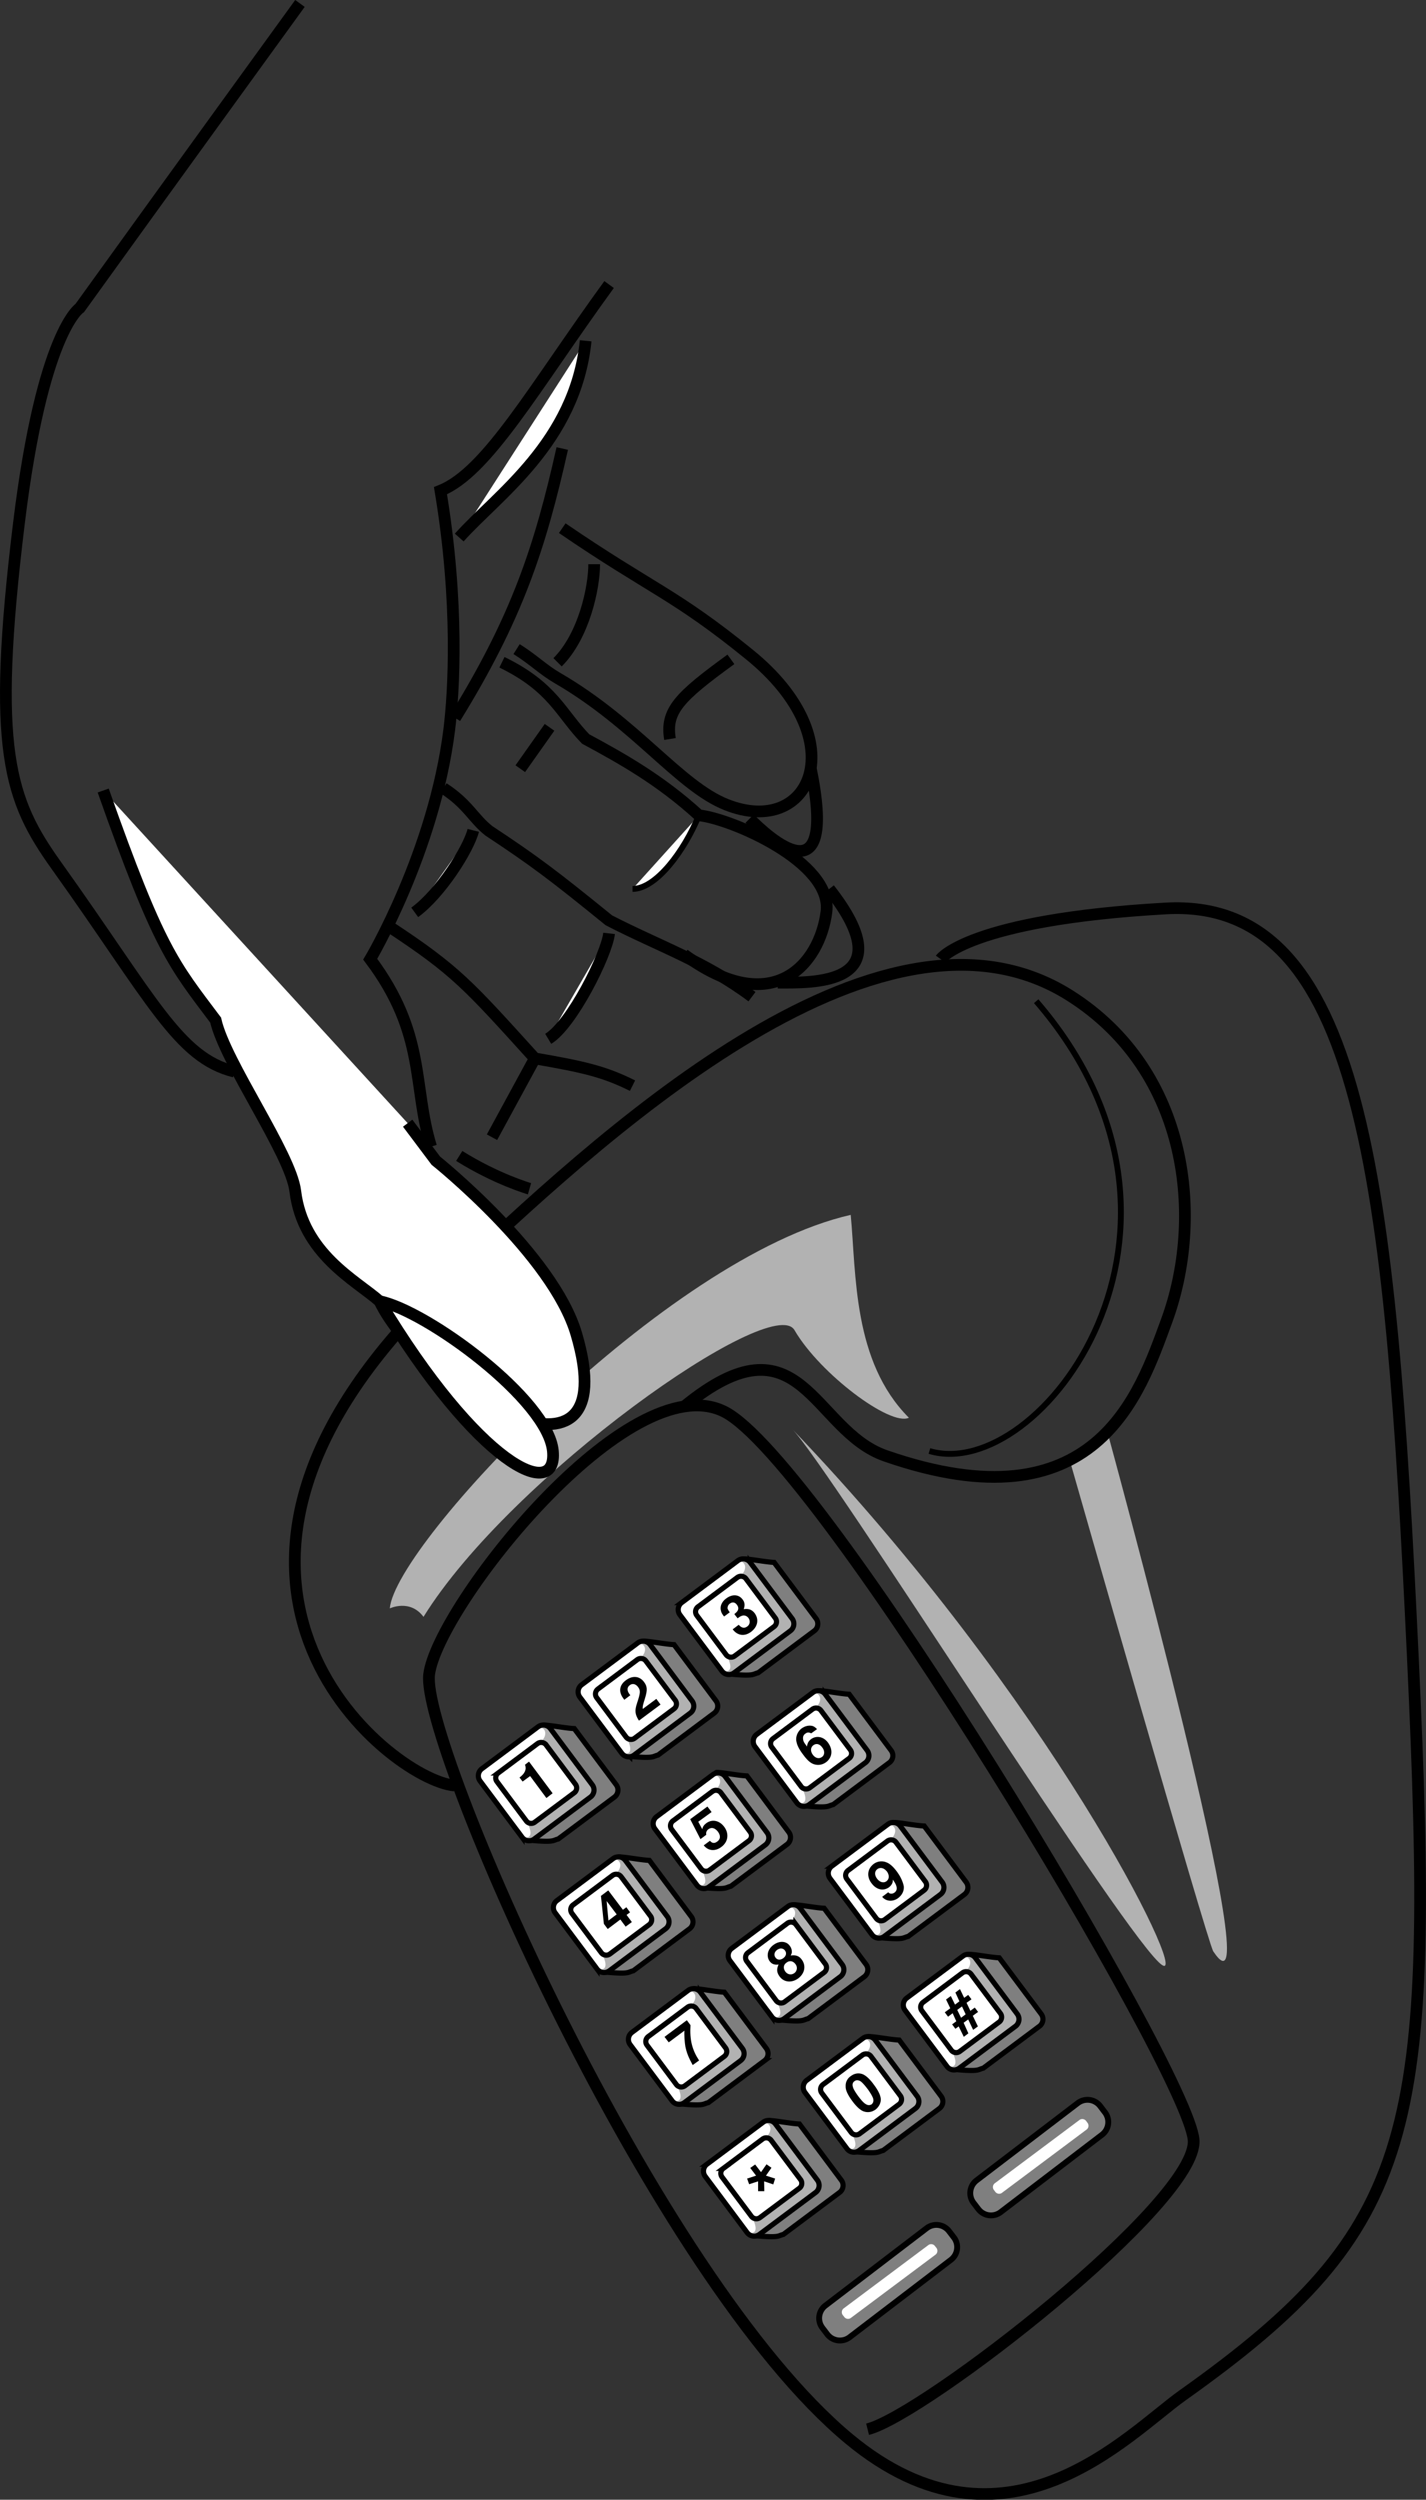 <svg xmlns="http://www.w3.org/2000/svg" xmlns:xlink="http://www.w3.org/1999/xlink" width="121.773" height="213.422"><rect width="100%" height="100%" fill="#333333" stroke="none"/><defs><path id="a" d="M-.484-2.547.906-.672l.531-.406-2.015-2.703-.344.265c.156.375 0 .75-.469 1.094l.266.344zm0 0"/><path id="b" d="m1.594-1.938-1.157.86c-.03-.203.016-.344.188-.906C.844-2.688.828-3 .547-3.375.172-3.891-.438-3.953-1-3.531c-.563.406-.656.984-.219 1.562l.078.11.516-.391-.078-.094c-.219-.297-.219-.578.031-.765.235-.172.5-.11.703.156.219.297.219.469-.078 1.36-.219.655-.187.984.156 1.515l1.844-1.375zm0 0"/><path id="c" d="M-.063-1.813c.204-.156.22-.156.329-.203.203-.093.437-.03.593.172.172.235.141.547-.093.719-.25.188-.5.14-.735-.14l-.515.39c.406.547 1.015.625 1.562.219.578-.438.703-1.063.313-1.594-.235-.313-.532-.406-.938-.344.125-.328.094-.578-.078-.812-.328-.453-.875-.5-1.406-.11-.39.282-.563.688-.453 1.063.03.156.093.265.265.484l.485-.36c-.11-.14-.141-.218-.188-.312a.474.474 0 0 1 .203-.437c.219-.156.438-.11.594.11.203.265.14.515-.172.75l-.047.046zm0 0"/><path id="d" d="m1.234-2.531-.296.219-1.25-1.657-.625.469.25 2.39.328.438 1.078-.812.453.609.531-.39-.453-.61.297-.219Zm-.828.61-.703.53-.156-1.671zm0 0"/><path id="f" d="M.375-3.531C.219-3.687.125-3.75 0-3.797c-.297-.078-.625-.015-.938.203a1.18 1.18 0 0 0-.468.985c.047.39.203.734.578 1.234.344.469.61.719.906.828.36.125.735.078 1.063-.156.546-.406.609-1.078.171-1.672-.375-.516-.984-.64-1.453-.297-.203.156-.312.344-.343.64l-.032-.062c-.187-.25-.25-.344-.28-.469-.063-.265-.016-.453.171-.578.172-.14.313-.125.5-.03zM.062-2.156c.25-.188.547-.11.766.203.219.281.203.64-.031.797-.25.187-.563.11-.781-.188-.22-.297-.204-.625.046-.812zm0 0"/><path id="g" d="m0-4.203-1.906 1.422.36.469 1.343-1c-.031.296.016 1.03.078 1.359.11.531.281.953.625 1.578l.547-.39C.453-1.673.234-2.516.313-3.782zm0 0"/><path id="h" d="M.469-2.625c.062-.125.078-.188.094-.234a.832.832 0 0 0-.172-.594C.094-3.875-.5-3.906-1-3.531c-.5.36-.64.953-.328 1.39.187.25.422.329.766.282-.188.406-.157.687.078 1.015.375.516 1.03.578 1.593.172.563-.422.688-1.078.313-1.594-.234-.328-.516-.421-.953-.359Zm-1.156-.484c.234-.172.515-.157.671.062.157.203.094.469-.14.64-.25.188-.516.173-.672-.046-.156-.203-.11-.469.14-.656zm.796 1.093c.25-.203.563-.156.766.125a.533.533 0 0 1-.094.766C.516-.937.203-1 .016-1.25c-.204-.281-.172-.578.093-.766Zm0 0"/><path id="k" d="M-1-3.531a.979.979 0 0 0-.438.875c-.015.312.172.719.563 1.25.344.468.672.765.938.875.374.14.734.078 1.046-.14.282-.22.454-.532.454-.876-.016-.328-.204-.734-.579-1.234-.359-.5-.671-.781-.953-.906-.36-.141-.719-.079-1.031.156Zm.313.437c.125-.11.312-.11.484-.015.125.062.375.328.656.703.219.297.406.625.453.781.063.203.016.375-.125.5a.426.426 0 0 1-.469 0c-.156-.063-.406-.328-.671-.688-.235-.312-.438-.656-.454-.78-.078-.204-.03-.391.125-.5zm0 0"/><path id="l" d="m.64-.281-.406-.906.391-.282.422.89.406-.296-.437-.906.453-.328-.282-.375-.375.28-.328-.687.422-.296-.281-.376-.344.25-.36-.75-.39.297.344.75-.375.282-.36-.735-.406.297.36.75-.469.344.281.375.39-.297.313.688-.359.265.281.375.281-.203.438.89ZM.017-1.61l-.329-.672.407-.297.312.672zm0 0"/><path id="e" d="m-.125-4.11-1.469 1.08.875 1.703.5-.375c-.047-.172.016-.344.172-.469.281-.203.578-.11.828.219.235.328.219.625-.062.828C.5-.953.28-.953.094-1.188l-.531.391c.374.485.984.531 1.5.14.578-.421.687-1.124.25-1.718C.905-2.922.28-3.063-.22-2.688c-.187.141-.297.282-.344.516l-.343-.64 1.14-.829Zm0 0"/><path id="i" d="M-.313-.734c.313.39.891.453 1.36.109.344-.266.516-.61.484-1-.062-.36-.265-.828-.593-1.266-.297-.406-.594-.671-.875-.78a1.1 1.1 0 0 0-1.094.124c-.547.406-.625 1.078-.203 1.64.421.579 1.015.704 1.5.36.14-.11.25-.25.296-.39a.773.773 0 0 0 .032-.266c.39.531.437.89.14 1.11-.203.14-.421.109-.53-.032Zm-.421-2.36c.265-.187.578-.11.828.203.218.313.203.641-.047.829-.234.171-.563.093-.797-.22-.234-.312-.219-.624.016-.812zm0 0"/><path id="j" d="M-1.563-3.688v.844h.532l-.016-.844.781.266.157-.5-.782-.25.47-.672-.423-.297-.469.672-.5-.656-.421.297.5.656-.766.25.172.485zm0 0"/></defs><path fill="none" stroke="#000" stroke-miterlimit="6" d="M80.325 81.883s2.403-3.363 19.2-4.32c16.8-.96 19.203 23.04 21.12 63.84 1.922 40.8.454 48.816-19.68 63.121-4.6 3.27-15.1 14.77-28.44 3.719-16.762-13.887-36.598-59.52-35.88-65.282.72-5.757 17.04-26.52 25.2-22.44 8.16 4.081 39.535 56.167 40.082 62.163.48 5.277-23.04 23.52-27.84 24.719"/><path fill="#b2b2b2" d="M94.485 121.961s14.422 52.59 9.121 44.641c-.48-.719-12.191-41.707-12.191-41.707 1.2-.2 2.2-2 3.07-2.934"/><path fill="#7f7f7f" d="M64.501 190.88c2.113.195 1.914 0 2.395-.11l4.796-3.582a.745.745 0 0 0 .153-1.047l-3.578-4.8c-.73-.032-2.051-.297-2.579-.297-.527 0-1.187 9.835-1.187 9.835"/><path fill="none" stroke="#000" stroke-width=".44" d="M64.501 190.88c2.113.195 1.914 0 2.395-.11l4.796-3.582a.745.745 0 0 0 .153-1.047l-3.578-4.8c-.73-.032-2.051-.297-2.579-.297-.527 0-1.187 9.835-1.187 9.835zm0 0"/><path fill="#fff" d="M69.65 187.188a.752.752 0 0 0 .152-1.047l-3.582-4.8a.752.752 0 0 0-1.047-.153l-4.797 3.582a.745.745 0 0 0-.152 1.047l3.578 4.8a.752.752 0 0 0 1.047.153l4.8-3.582"/><path fill="#b2b2b2" d="M63.802 190.618a.752.752 0 0 0 1.047.152l4.8-3.582a.752.752 0 0 0 .153-1.047l-3.582-4.8a.752.752 0 0 0-1.047-.153c1.012.129.617 1.203-.051 1.438a.524.524 0 0 1 .734.109l2.508 3.355a.527.527 0 0 1-.105.735l-3.36 2.508a.525.525 0 0 1-.734-.11c.262.446.809 1.66-.363 1.395"/><path fill="none" stroke="#000" stroke-width=".44" d="M69.65 187.188a.752.752 0 0 0 .152-1.047l-3.582-4.8a.752.752 0 0 0-1.047-.153l-4.797 3.582a.745.745 0 0 0-.152 1.047l3.578 4.8a.752.752 0 0 0 1.047.153zm0 0"/><path fill="none" stroke="#000" stroke-width=".44" d="M68.259 186.825c.23-.172.277-.5.105-.735l-2.508-3.355a.524.524 0 0 0-.734-.11l-3.355 2.508a.524.524 0 0 0-.11.735l2.508 3.355a.525.525 0 0 0 .734.11zm0 0"/><path fill="#7f7f7f" d="M73.02 183.711c2.114.2 1.915 0 2.395-.109l4.8-3.582a.751.751 0 0 0 .153-1.047l-3.582-4.797c-.73-.035-2.05-.297-2.578-.297-.527 0-1.187 9.832-1.187 9.832"/><path fill="none" stroke="#000" stroke-width=".44" d="M73.02 183.711c2.114.2 1.915 0 2.395-.109l4.8-3.582a.751.751 0 0 0 .153-1.047l-3.582-4.797c-.73-.035-2.05-.297-2.578-.297-.527 0-1.187 9.832-1.187 9.832zm0 0"/><path fill="#fff" d="M78.169 180.02a.748.748 0 0 0 .152-1.047l-3.582-4.797a.748.748 0 0 0-1.047-.152l-4.796 3.582a.744.744 0 0 0-.153 1.047l3.582 4.797a.748.748 0 0 0 1.047.152l4.797-3.582"/><path fill="#b2b2b2" d="M72.325 183.45a.748.748 0 0 0 1.047.152l4.797-3.582a.748.748 0 0 0 .152-1.047l-3.582-4.797a.748.748 0 0 0-1.047-.152c1.012.125.618 1.2-.05 1.437a.52.52 0 0 1 .734.106l2.508 3.36a.523.523 0 0 1-.106.73l-3.36 2.508a.524.524 0 0 1-.733-.106c.265.442.808 1.656-.36 1.39"/><path fill="none" stroke="#000" stroke-width=".44" d="M78.169 180.02a.748.748 0 0 0 .152-1.047l-3.582-4.797a.748.748 0 0 0-1.047-.152l-4.796 3.582a.744.744 0 0 0-.153 1.047l3.582 4.797a.748.748 0 0 0 1.047.152zm0 0"/><path fill="none" stroke="#000" stroke-width=".44" d="M76.778 179.657c.23-.172.278-.5.106-.73l-2.508-3.36a.52.52 0 0 0-.734-.106l-3.356 2.508a.52.52 0 0 0-.11.73l2.509 3.36c.171.23.503.281.734.106zm0 0"/><path fill="#7f7f7f" d="M81.567 176.688c2.11.2 1.914 0 2.395-.11l4.797-3.581a.744.744 0 0 0 .152-1.047l-3.582-4.797c-.726-.035-2.047-.297-2.574-.297-.527 0-1.188 9.832-1.188 9.832"/><path fill="none" stroke="#000" stroke-width=".44" d="M81.567 176.688c2.11.2 1.914 0 2.395-.11l4.797-3.581a.744.744 0 0 0 .152-1.047l-3.582-4.797c-.726-.035-2.047-.297-2.574-.297-.527 0-1.188 9.832-1.188 9.832zm0 0"/><path fill="#fff" d="M86.716 172.997a.751.751 0 0 0 .152-1.047l-3.582-4.797a.753.753 0 0 0-1.05-.152l-4.798 3.582a.748.748 0 0 0-.152 1.046l3.582 4.797a.749.749 0 0 0 1.047.153l4.8-3.582"/><path fill="#b2b2b2" d="M80.868 176.426a.749.749 0 0 0 1.047.153l4.8-3.582a.751.751 0 0 0 .153-1.047l-3.582-4.797a.753.753 0 0 0-1.05-.152c1.015.125.62 1.199-.048 1.437a.527.527 0 0 1 .735.106l2.508 3.359a.525.525 0 0 1-.11.734l-3.355 2.504a.52.52 0 0 1-.735-.105c.262.441.809 1.656-.363 1.39"/><path fill="none" stroke="#000" stroke-width=".44" d="M86.716 172.997a.751.751 0 0 0 .152-1.047l-3.582-4.797a.753.753 0 0 0-1.05-.152l-4.798 3.582a.748.748 0 0 0-.152 1.046l3.582 4.797a.749.749 0 0 0 1.047.153zm0 0"/><path fill="none" stroke="#000" stroke-width=".44" d="M85.321 172.637a.525.525 0 0 0 .11-.734l-2.508-3.36a.527.527 0 0 0-.735-.105l-3.355 2.508a.52.52 0 0 0-.11.73l2.508 3.36a.52.52 0 0 0 .735.105zm0 0"/><path fill="#7f7f7f" d="M58.095 179.626c2.11.199 1.914 0 2.394-.11l4.797-3.582a.748.748 0 0 0 .152-1.047l-3.582-4.797c-.726-.035-2.046-.3-2.574-.3-.527 0-1.187 9.836-1.187 9.836"/><path fill="none" stroke="#000" stroke-width=".44" d="M58.095 179.626c2.11.199 1.914 0 2.394-.11l4.797-3.582a.748.748 0 0 0 .152-1.047l-3.582-4.797c-.726-.035-2.046-.3-2.574-.3-.527 0-1.187 9.836-1.187 9.836zm0 0"/><path fill="#fff" d="M63.24 175.934a.748.748 0 0 0 .152-1.047l-3.582-4.797a.744.744 0 0 0-1.047-.152l-4.797 3.582a.748.748 0 0 0-.153 1.047l3.583 4.797a.748.748 0 0 0 1.046.152l4.797-3.582"/><path fill="#b2b2b2" d="M57.396 179.364a.748.748 0 0 0 1.046.152l4.797-3.582a.748.748 0 0 0 .153-1.047l-3.582-4.797a.744.744 0 0 0-1.047-.152c1.011.125.62 1.2-.047 1.434a.525.525 0 0 1 .734.109l2.504 3.36a.516.516 0 0 1-.105.73l-3.36 2.508a.523.523 0 0 1-.73-.106c.261.442.808 1.656-.364 1.39"/><path fill="none" stroke="#000" stroke-width=".44" d="M63.24 175.934a.748.748 0 0 0 .152-1.047l-3.582-4.797a.744.744 0 0 0-1.047-.152l-4.797 3.582a.748.748 0 0 0-.153 1.047l3.583 4.797a.748.748 0 0 0 1.046.152zm0 0"/><path fill="none" stroke="#000" stroke-width=".44" d="M61.849 175.57a.516.516 0 0 0 .105-.73l-2.504-3.359a.525.525 0 0 0-.734-.11l-3.36 2.508a.528.528 0 0 0-.105.735l2.508 3.36c.172.23.5.277.73.105zm0 0"/><path fill="#7f7f7f" d="M66.614 172.458c2.11.199 1.914 0 2.395-.11l4.797-3.582a.748.748 0 0 0 .152-1.047l-3.582-4.797c-.727-.035-2.047-.296-2.574-.296-.528 0-1.188 9.832-1.188 9.832"/><path fill="none" stroke="#000" stroke-width=".44" d="M66.614 172.458c2.11.199 1.914 0 2.395-.11l4.797-3.582a.748.748 0 0 0 .152-1.047l-3.582-4.797c-.727-.035-2.047-.296-2.574-.296-.528 0-1.188 9.832-1.188 9.832zm0 0"/><path fill="#fff" d="M71.759 168.766a.744.744 0 0 0 .152-1.047l-3.578-4.797a.753.753 0 0 0-1.05-.152l-4.798 3.582a.748.748 0 0 0-.152 1.047l3.582 4.797a.744.744 0 0 0 1.047.152l4.797-3.582"/><path fill="#b2b2b2" d="M65.915 172.196a.744.744 0 0 0 1.047.152l4.797-3.582a.744.744 0 0 0 .152-1.047l-3.578-4.797a.753.753 0 0 0-1.05-.152c1.01.125.62 1.2-.048 1.438a.528.528 0 0 1 .735.105l2.504 3.36a.521.521 0 0 1-.106.734l-3.36 2.504a.52.52 0 0 1-.73-.106c.262.442.809 1.66-.363 1.39"/><path fill="none" stroke="#000" stroke-width=".44" d="M71.759 168.766a.744.744 0 0 0 .152-1.047l-3.578-4.797a.753.753 0 0 0-1.05-.152l-4.798 3.582a.748.748 0 0 0-.152 1.047l3.582 4.797a.744.744 0 0 0 1.047.152zm0 0"/><path fill="none" stroke="#000" stroke-width=".44" d="M70.368 168.407a.521.521 0 0 0 .106-.735l-2.504-3.359a.528.528 0 0 0-.735-.105l-3.359 2.507a.523.523 0 0 0-.105.73l2.507 3.36c.172.23.5.281.73.106zm0 0"/><path fill="#7f7f7f" d="M75.157 165.438c2.114.195 1.914 0 2.399-.113l4.797-3.578a.753.753 0 0 0 .152-1.051l-3.582-4.797c-.73-.031-2.047-.297-2.578-.297-.528 0-1.188 9.836-1.188 9.836"/><path fill="none" stroke="#000" stroke-width=".44" d="M75.157 165.438c2.114.195 1.914 0 2.399-.113l4.797-3.578a.753.753 0 0 0 .152-1.051l-3.582-4.797c-.73-.031-2.047-.297-2.578-.297-.528 0-1.188 9.836-1.188 9.836zm0 0"/><path fill="#fff" d="M80.306 161.747a.753.753 0 0 0 .152-1.051l-3.582-4.797a.751.751 0 0 0-1.047-.152l-4.797 3.582a.748.748 0 0 0-.152 1.047l3.582 4.8a.747.747 0 0 0 1.047.149l4.797-3.578"/><path fill="#b2b2b2" d="M74.462 165.176a.747.747 0 0 0 1.047.149l4.797-3.578a.753.753 0 0 0 .152-1.051l-3.582-4.797a.751.751 0 0 0-1.047-.152c1.012.125.621 1.203-.047 1.437a.523.523 0 0 1 .73.106l2.508 3.359a.527.527 0 0 1-.105.734l-3.36 2.508a.52.52 0 0 1-.73-.11c.262.446.809 1.66-.363 1.395"/><path fill="none" stroke="#000" stroke-width=".44" d="M80.306 161.747a.753.753 0 0 0 .152-1.051l-3.582-4.797a.751.751 0 0 0-1.047-.152l-4.797 3.582a.748.748 0 0 0-.152 1.047l3.582 4.8a.747.747 0 0 0 1.047.149zm0 0"/><path fill="none" stroke="#000" stroke-width=".44" d="M78.915 161.383c.23-.175.277-.5.106-.734l-2.508-3.36a.523.523 0 0 0-.73-.105l-3.36 2.508a.523.523 0 0 0-.106.734l2.508 3.356a.52.52 0 0 0 .73.11zm0 0"/><path fill="#7f7f7f" d="M51.685 168.372c2.113.199 1.914 0 2.394-.11l4.8-3.582a.747.747 0 0 0 .15-1.047l-3.579-4.797c-.73-.035-2.05-.296-2.578-.296-.527 0-1.187 9.832-1.187 9.832"/><path fill="none" stroke="#000" stroke-width=".44" d="M51.685 168.372c2.113.199 1.914 0 2.394-.11l4.8-3.582a.747.747 0 0 0 .15-1.047l-3.579-4.797c-.73-.035-2.05-.296-2.578-.296-.527 0-1.187 9.832-1.187 9.832zm0 0"/><path fill="#fff" d="M56.833 164.68a.748.748 0 0 0 .152-1.047l-3.582-4.797a.748.748 0 0 0-1.047-.152l-4.796 3.582a.744.744 0 0 0-.153 1.047l3.578 4.797a.753.753 0 0 0 1.051.152l4.797-3.582"/><path fill="#b2b2b2" d="M50.985 168.11a.753.753 0 0 0 1.051.152l4.797-3.582a.748.748 0 0 0 .152-1.047l-3.582-4.797a.748.748 0 0 0-1.047-.152c1.012.125.618 1.2-.05 1.438a.523.523 0 0 1 .734.105l2.508 3.36a.523.523 0 0 1-.106.73l-3.359 2.508a.528.528 0 0 1-.734-.106c.261.442.808 1.657-.364 1.39"/><path fill="none" stroke="#000" stroke-width=".44" d="M56.833 164.68a.748.748 0 0 0 .152-1.047l-3.582-4.797a.748.748 0 0 0-1.047-.152l-4.796 3.582a.744.744 0 0 0-.153 1.047l3.578 4.797a.753.753 0 0 0 1.051.152zm0 0"/><path fill="none" stroke="#000" stroke-width=".44" d="M55.442 164.317c.23-.172.278-.5.106-.73l-2.508-3.36a.523.523 0 0 0-.734-.105l-3.356 2.507a.52.52 0 0 0-.11.73l2.509 3.36c.172.23.504.278.734.106zm0 0"/><path fill="#7f7f7f" d="M60.013 161.157c2.113.199 1.914 0 2.394-.11l4.801-3.578a.748.748 0 0 0 .148-1.047l-3.578-4.8c-.73-.032-2.05-.297-2.578-.297-.527 0-1.187 9.832-1.187 9.832"/><path fill="none" stroke="#000" stroke-width=".44" d="M60.013 161.157c2.113.199 1.914 0 2.394-.11l4.801-3.578a.748.748 0 0 0 .148-1.047l-3.578-4.8c-.73-.032-2.05-.297-2.578-.297-.527 0-1.187 9.832-1.187 9.832zm0 0"/><path fill="#fff" d="M65.353 157.516a.749.749 0 0 0 .152-1.047l-3.582-4.8a.751.751 0 0 0-1.047-.153l-4.797 3.582a.745.745 0 0 0-.152 1.047l3.582 4.797a.744.744 0 0 0 1.047.152l4.797-3.578"/><path fill="#b2b2b2" d="M59.509 160.942a.744.744 0 0 0 1.047.152l4.797-3.578a.749.749 0 0 0 .152-1.047l-3.582-4.8a.751.751 0 0 0-1.047-.153c1.012.13.621 1.203-.047 1.438a.523.523 0 0 1 .73.105l2.508 3.36a.527.527 0 0 1-.105.734l-3.36 2.508a.525.525 0 0 1-.734-.11c.266.442.809 1.66-.36 1.391"/><path fill="none" stroke="#000" stroke-width=".44" d="M65.353 157.516a.749.749 0 0 0 .152-1.047l-3.582-4.8a.751.751 0 0 0-1.047-.153l-4.797 3.582a.745.745 0 0 0-.152 1.047l3.582 4.797a.744.744 0 0 0 1.047.152zm0 0"/><path fill="none" stroke="#000" stroke-width=".44" d="M63.962 157.153a.527.527 0 0 0 .105-.734l-2.507-3.36a.523.523 0 0 0-.73-.105l-3.36 2.507a.524.524 0 0 0-.11.735l2.508 3.355a.525.525 0 0 0 .735.11zm0 0"/><path fill="#7f7f7f" d="M68.751 154.184c2.11.2 1.914 0 2.395-.11l4.796-3.581a.744.744 0 0 0 .153-1.047l-3.582-4.797c-.727-.035-2.047-.3-2.575-.3-.527 0-1.187 9.835-1.187 9.835"/><path fill="none" stroke="#000" stroke-width=".44" d="M68.751 154.184c2.11.2 1.914 0 2.395-.11l4.796-3.581a.744.744 0 0 0 .153-1.047l-3.582-4.797c-.727-.035-2.047-.3-2.575-.3-.527 0-1.187 9.835-1.187 9.835zm0 0"/><path fill="#fff" d="M73.9 150.493a.751.751 0 0 0 .152-1.047l-3.582-4.797a.745.745 0 0 0-1.047-.152l-4.8 3.578a.752.752 0 0 0-.153 1.047l3.582 4.8a.749.749 0 0 0 1.047.153l4.8-3.582"/><path fill="#b2b2b2" d="M68.052 153.922a.749.749 0 0 0 1.047.153l4.8-3.582a.751.751 0 0 0 .153-1.047l-3.582-4.797a.745.745 0 0 0-1.047-.152c1.012.125.617 1.199-.051 1.437a.52.52 0 0 1 .734.106l2.508 3.355a.524.524 0 0 1-.11.734l-3.355 2.508a.527.527 0 0 1-.734-.105c.262.441.809 1.656-.363 1.39"/><path fill="none" stroke="#000" stroke-width=".44" d="M73.9 150.493a.751.751 0 0 0 .152-1.047l-3.582-4.797a.745.745 0 0 0-1.047-.152l-4.8 3.578a.752.752 0 0 0-.153 1.047l3.582 4.8a.749.749 0 0 0 1.047.153zm0 0"/><path fill="none" stroke="#000" stroke-width=".44" d="M72.505 150.13a.524.524 0 0 0 .11-.735l-2.509-3.355a.52.52 0 0 0-.734-.106l-3.355 2.504a.525.525 0 0 0-.11.734l2.508 3.36c.172.23.5.277.734.105zm0 0"/><path fill="#7f7f7f" d="M45.278 157.118c2.11.199 1.914 0 2.395-.11l4.797-3.578a.753.753 0 0 0 .152-1.05l-3.582-4.797c-.727-.032-2.047-.297-2.574-.297-.528 0-1.188 9.832-1.188 9.832"/><path fill="none" stroke="#000" stroke-width=".44" d="M45.278 157.118c2.11.199 1.914 0 2.395-.11l4.797-3.578a.753.753 0 0 0 .152-1.05l-3.582-4.797c-.727-.032-2.047-.297-2.574-.297-.528 0-1.188 9.832-1.188 9.832zm0 0"/><path fill="#fff" d="M50.423 153.43a.75.75 0 0 0 .152-1.05l-3.578-4.797a.753.753 0 0 0-1.05-.153l-4.798 3.582a.748.748 0 0 0-.152 1.047l3.582 4.797a.744.744 0 0 0 1.047.152l4.797-3.578"/><path fill="#b2b2b2" d="M44.58 156.856a.744.744 0 0 0 1.046.152l4.797-3.578a.75.75 0 0 0 .152-1.05l-3.578-4.797a.753.753 0 0 0-1.05-.153c1.011.125.62 1.203-.048 1.438a.528.528 0 0 1 .735.105l2.504 3.36a.521.521 0 0 1-.106.734l-3.36 2.504a.516.516 0 0 1-.73-.106c.262.442.809 1.66-.363 1.391"/><path fill="none" stroke="#000" stroke-width=".44" d="M50.423 153.43a.75.75 0 0 0 .152-1.05l-3.578-4.797a.753.753 0 0 0-1.05-.153l-4.798 3.582a.748.748 0 0 0-.152 1.047l3.582 4.797a.744.744 0 0 0 1.047.152zm0 0"/><path fill="none" stroke="#000" stroke-width=".44" d="M49.032 153.067a.521.521 0 0 0 .106-.734l-2.504-3.36a.528.528 0 0 0-.735-.105l-3.359 2.508a.523.523 0 0 0-.105.73l2.507 3.36c.172.234.5.28.73.105zm0 0"/><use xlink:href="#a" width="100%" height="100%" x="372.139" y="393.889" transform="translate(-326.386 -239.706)"/><path fill="#7f7f7f" d="M53.798 149.954c2.113.199 1.914 0 2.394-.11l4.797-3.582a.748.748 0 0 0 .153-1.047l-3.582-4.8c-.727-.032-2.047-.297-2.575-.297-.527 0-1.187 9.836-1.187 9.836"/><path fill="none" stroke="#000" stroke-width=".44" d="M53.798 149.954c2.113.199 1.914 0 2.394-.11l4.797-3.582a.748.748 0 0 0 .153-1.047l-3.582-4.8c-.727-.032-2.047-.297-2.575-.297-.527 0-1.187 9.836-1.187 9.836zm0 0"/><path fill="#fff" d="M58.942 146.262a.744.744 0 0 0 .153-1.047l-3.578-4.8a.752.752 0 0 0-1.051-.149l-4.797 3.578a.753.753 0 0 0-.152 1.051l3.582 4.797a.748.748 0 0 0 1.047.152l4.796-3.582"/><path fill="#b2b2b2" d="M53.099 149.692a.748.748 0 0 0 1.047.152l4.796-3.582a.744.744 0 0 0 .153-1.047l-3.578-4.8a.752.752 0 0 0-1.051-.149c1.012.125.62 1.2-.047 1.434a.525.525 0 0 1 .734.11l2.508 3.355a.524.524 0 0 1-.11.734l-3.359 2.508a.523.523 0 0 1-.73-.106c.262.442.808 1.657-.363 1.391"/><path fill="none" stroke="#000" stroke-width=".44" d="M58.942 146.262a.744.744 0 0 0 .153-1.047l-3.578-4.8a.752.752 0 0 0-1.051-.149l-4.797 3.578a.753.753 0 0 0-.152 1.051l3.582 4.797a.748.748 0 0 0 1.047.152zm0 0"/><path fill="none" stroke="#000" stroke-width=".44" d="M57.552 145.899a.524.524 0 0 0 .11-.734l-2.509-3.356a.525.525 0 0 0-.734-.11l-3.36 2.509a.528.528 0 0 0-.105.734l2.508 3.36c.172.23.5.277.73.105zm0 0"/><path fill="#7f7f7f" d="M62.34 142.93c2.114.2 1.915 0 2.4-.11l4.796-3.581a.748.748 0 0 0 .152-1.047l-3.582-4.797c-.726-.035-2.046-.297-2.578-.297-.527 0-1.187 9.832-1.187 9.832"/><path fill="none" stroke="#000" stroke-width=".44" d="M62.34 142.93c2.114.2 1.915 0 2.4-.11l4.796-3.581a.748.748 0 0 0 .152-1.047l-3.582-4.797c-.726-.035-2.046-.297-2.578-.297-.527 0-1.187 9.832-1.187 9.832zm0 0"/><path fill="#fff" d="M67.49 139.239a.748.748 0 0 0 .152-1.047l-3.582-4.797a.748.748 0 0 0-1.047-.152l-4.797 3.582a.748.748 0 0 0-.153 1.047l3.583 4.797a.748.748 0 0 0 1.046.152l4.797-3.582"/><path fill="#b2b2b2" d="M61.646 142.669a.748.748 0 0 0 1.046.152l4.797-3.582a.748.748 0 0 0 .153-1.047l-3.582-4.797a.748.748 0 0 0-1.047-.152c1.011.125.62 1.199-.047 1.437a.528.528 0 0 1 .734.106l2.504 3.36a.524.524 0 0 1-.105.733l-3.36 2.504a.523.523 0 0 1-.73-.105c.261.441.808 1.656-.364 1.39"/><path fill="none" stroke="#000" stroke-width=".44" d="M67.49 139.239a.748.748 0 0 0 .152-1.047l-3.582-4.797a.748.748 0 0 0-1.047-.152l-4.797 3.582a.748.748 0 0 0-.153 1.047l3.583 4.797a.748.748 0 0 0 1.046.152zm0 0"/><path fill="none" stroke="#000" stroke-width=".44" d="M66.099 138.88a.524.524 0 0 0 .105-.735l-2.504-3.36a.528.528 0 0 0-.734-.105l-3.36 2.504a.528.528 0 0 0-.105.735l2.508 3.359c.172.23.5.277.73.105zm0 0"/><use xlink:href="#b" width="100%" height="100%" x="380.839" y="386.689" transform="translate(-326.386 -239.706)"/><use xlink:href="#c" width="100%" height="100%" x="389.439" y="379.689" transform="translate(-326.386 -239.706)"/><use xlink:href="#d" width="100%" height="100%" x="378.641" y="405.072" transform="translate(-326.386 -239.706)"/><use xlink:href="#e" width="100%" height="100%" x="386.92" y="398.054" transform="translate(-326.386 -239.706)"/><use xlink:href="#f" width="100%" height="100%" x="395.782" y="390.866" transform="translate(-326.386 -239.706)"/><use xlink:href="#g" width="100%" height="100%" x="385.038" y="416.39" transform="translate(-326.386 -239.706)"/><use xlink:href="#h" width="100%" height="100%" x="393.438" y="409.29" transform="translate(-326.386 -239.706)"/><use xlink:href="#i" width="100%" height="100%" x="402.034" y="402.386" transform="translate(-326.386 -239.706)"/><use xlink:href="#j" width="100%" height="100%" x="392.686" y="429.629" transform="translate(-326.386 -239.706)"/><use xlink:href="#k" width="100%" height="100%" x="400.039" y="420.49" transform="translate(-326.386 -239.706)"/><use xlink:href="#l" width="100%" height="100%" x="408.44" y="413.59" transform="translate(-326.386 -239.706)"/><path fill="#7f7f7f" d="M72.552 199.547a1.363 1.363 0 0 1-1.91-.257l-.41-.54a1.358 1.358 0 0 1 .253-1.906l8.653-6.61a1.362 1.362 0 0 1 1.906.259l.414.539c.457.597.34 1.453-.258 1.91l-8.648 6.605"/><path fill="none" stroke="#000" stroke-width=".5" d="M72.552 199.547a1.363 1.363 0 0 1-1.91-.257l-.41-.54a1.358 1.358 0 0 1 .253-1.906l8.653-6.61a1.362 1.362 0 0 1 1.906.259l.414.539c.457.597.34 1.453-.258 1.91zm0 0"/><path fill="#fff" d="M72.665 197.895a.406.406 0 0 1-.57-.078l-.125-.16a.41.41 0 0 1 .078-.574l7.222-5.399a.406.406 0 0 1 .57.078l.126.16a.41.41 0 0 1-.078.575l-7.223 5.398"/><path fill="#7f7f7f" d="M85.454 188.864a1.358 1.358 0 0 1-1.906-.254l-.414-.54a1.366 1.366 0 0 1 .254-1.91l8.652-6.605a1.363 1.363 0 0 1 1.91.258l.41.54a1.358 1.358 0 0 1-.254 1.905l-8.652 6.606"/><path fill="none" stroke="#000" stroke-width=".5" d="M85.454 188.864a1.358 1.358 0 0 1-1.906-.254l-.414-.54a1.366 1.366 0 0 1 .254-1.91l8.652-6.605a1.363 1.363 0 0 1 1.91.258l.41.54a1.358 1.358 0 0 1-.254 1.905zm0 0"/><path fill="#fff" d="M85.567 187.215a.406.406 0 0 1-.57-.078l-.125-.164a.406.406 0 0 1 .078-.57l7.223-5.399a.41.41 0 0 1 .574.075l.121.164a.405.405 0 0 1-.074.57l-7.227 5.402"/><path fill="#b2b2b2" d="M67.606 121.961c3.122 3.122 28.993 44.348 31.68 45.84 2.16 1.203-9.601-22.797-31.68-45.84"/><path fill="none" stroke="#000" d="M58.415 120.094c10-8.199 10.945 2.028 17.2 4.2 18 6.25 21.71-5.286 24-11.5 3.206-8.708 2-21.301-8.247-27.793-16.43-10.407-40.805 12.722-53.043 24.242-26.941 25.355-5.039 42.718.48 43.199"/><path fill="none" stroke="#000" stroke-width=".5" d="M79.368 123.883c9.445 2.813 25.918-18.96 9.117-38.402"/><path fill="#b2b2b2" d="M33.286 137.32c.48-5.519 23.52-30 39.36-33.597.48 5.04.167 12.52 4.968 17.32-1.57.754-7.601-3.75-9.77-7.48-1.886-3.25-24.238 12.48-31.679 24.48-1.152-1.55-2.879-.722-2.879-.722"/><path fill="#fff" stroke="#000" d="m34.813 95.895 2.403 3.2s10 8 12 14.8c4.402 14.969-13.203 4.8-16.801-2.8-2.05-1.801-6.55-4.051-7.2-9.403-.386-3.18-6-11-6.8-14.598-3.602-4.8-4.8-6-9.602-19.601"/><path fill="none" stroke="#000" d="M36.813 97.895c-1.597-5.203-.398-9.601-5.199-16 0 0 5.446-9.16 6.75-19.601.399-3.2.852-10.801-.75-20.399 4-1.601 8-8.8 14.399-17.601"/><path fill="#fff" d="M32.415 111.094c4 .801 14.398 8.399 14.8 12.801.4 4.399-6.402 1.2-14.8-12.8"/><path fill="none" stroke="#000" d="M32.415 111.094c4 .801 14.398 8.399 14.8 12.801.4 4.399-6.402 1.2-14.8-12.8zm21.598-18.402c-2.399-1.2-4.149-1.602-8.34-2.328-5.707-6.293-6.711-7.485-12.457-11.27m31 6c-4-3-7.942-4.308-12.223-6.52-4.777-3.882-6.379-5.081-10.23-7.628-1.348-1.05-1.774-2.277-3.899-3.652"/><path fill="none" stroke="#000" d="M42.864 56.544c4.375 2.125 5.024 4.367 7.149 6.55 3.156 1.703 6.367 3.504 9.672 6.516 2.668.258 11.425 3.96 10.89 8.234-.562 4.45-4.562 9.25-12.16 3.649M46.927 62.098 44.43 65.63m1.243 24.734-3.66 6.73m-22-5.601c-4.797-1.2-6.973-6.082-15.2-17.598-4-5.601-5.566-9.793-3.199-29.203 2-16.398 5.2-18.398 5.2-18.398 7.199-10 18.8-26 18.8-26m13.25 61c5.25-8.5 7.25-14.5 9.149-23m-8.797 60.398c3.199 2 6 2.8 6 2.8"/><path fill="none" stroke="#000" d="M48.013 45.094c7.601 5.2 9.601 5.598 16 10.801 9.054 7.352 5.215 15.684-2 12.797-4-1.598-7.715-6.922-14.399-10.797-1.25-.726-2.02-1.543-3.5-2.476"/><path fill="none" stroke="#000" d="M50.74 48.169c0 2-.86 6.109-3.126 8.375m14.801-.25c-4.402 3.199-5.602 4.398-5.2 6.8m9.2 20.801c2.8 0 10.957.352 4.398-8"/><path fill="#fff" stroke="#000" stroke-width=".5" d="M59.685 69.61c-1.27 3.082-3.672 6.285-5.672 6.285"/><path fill="none" stroke="#000" d="M64.013 69.895c1.601 1.598 7.601 7.2 5.203-4.402"/><path fill="#fff" stroke="#000" d="M39.216 45.895c3.199-3.601 9.898-8.101 10.797-16.8m-3.2 59.597c2-1.2 5-7.2 5.2-9m-16.598-1.797c2.2-1.601 4.598-5.402 5-7"/></svg>
